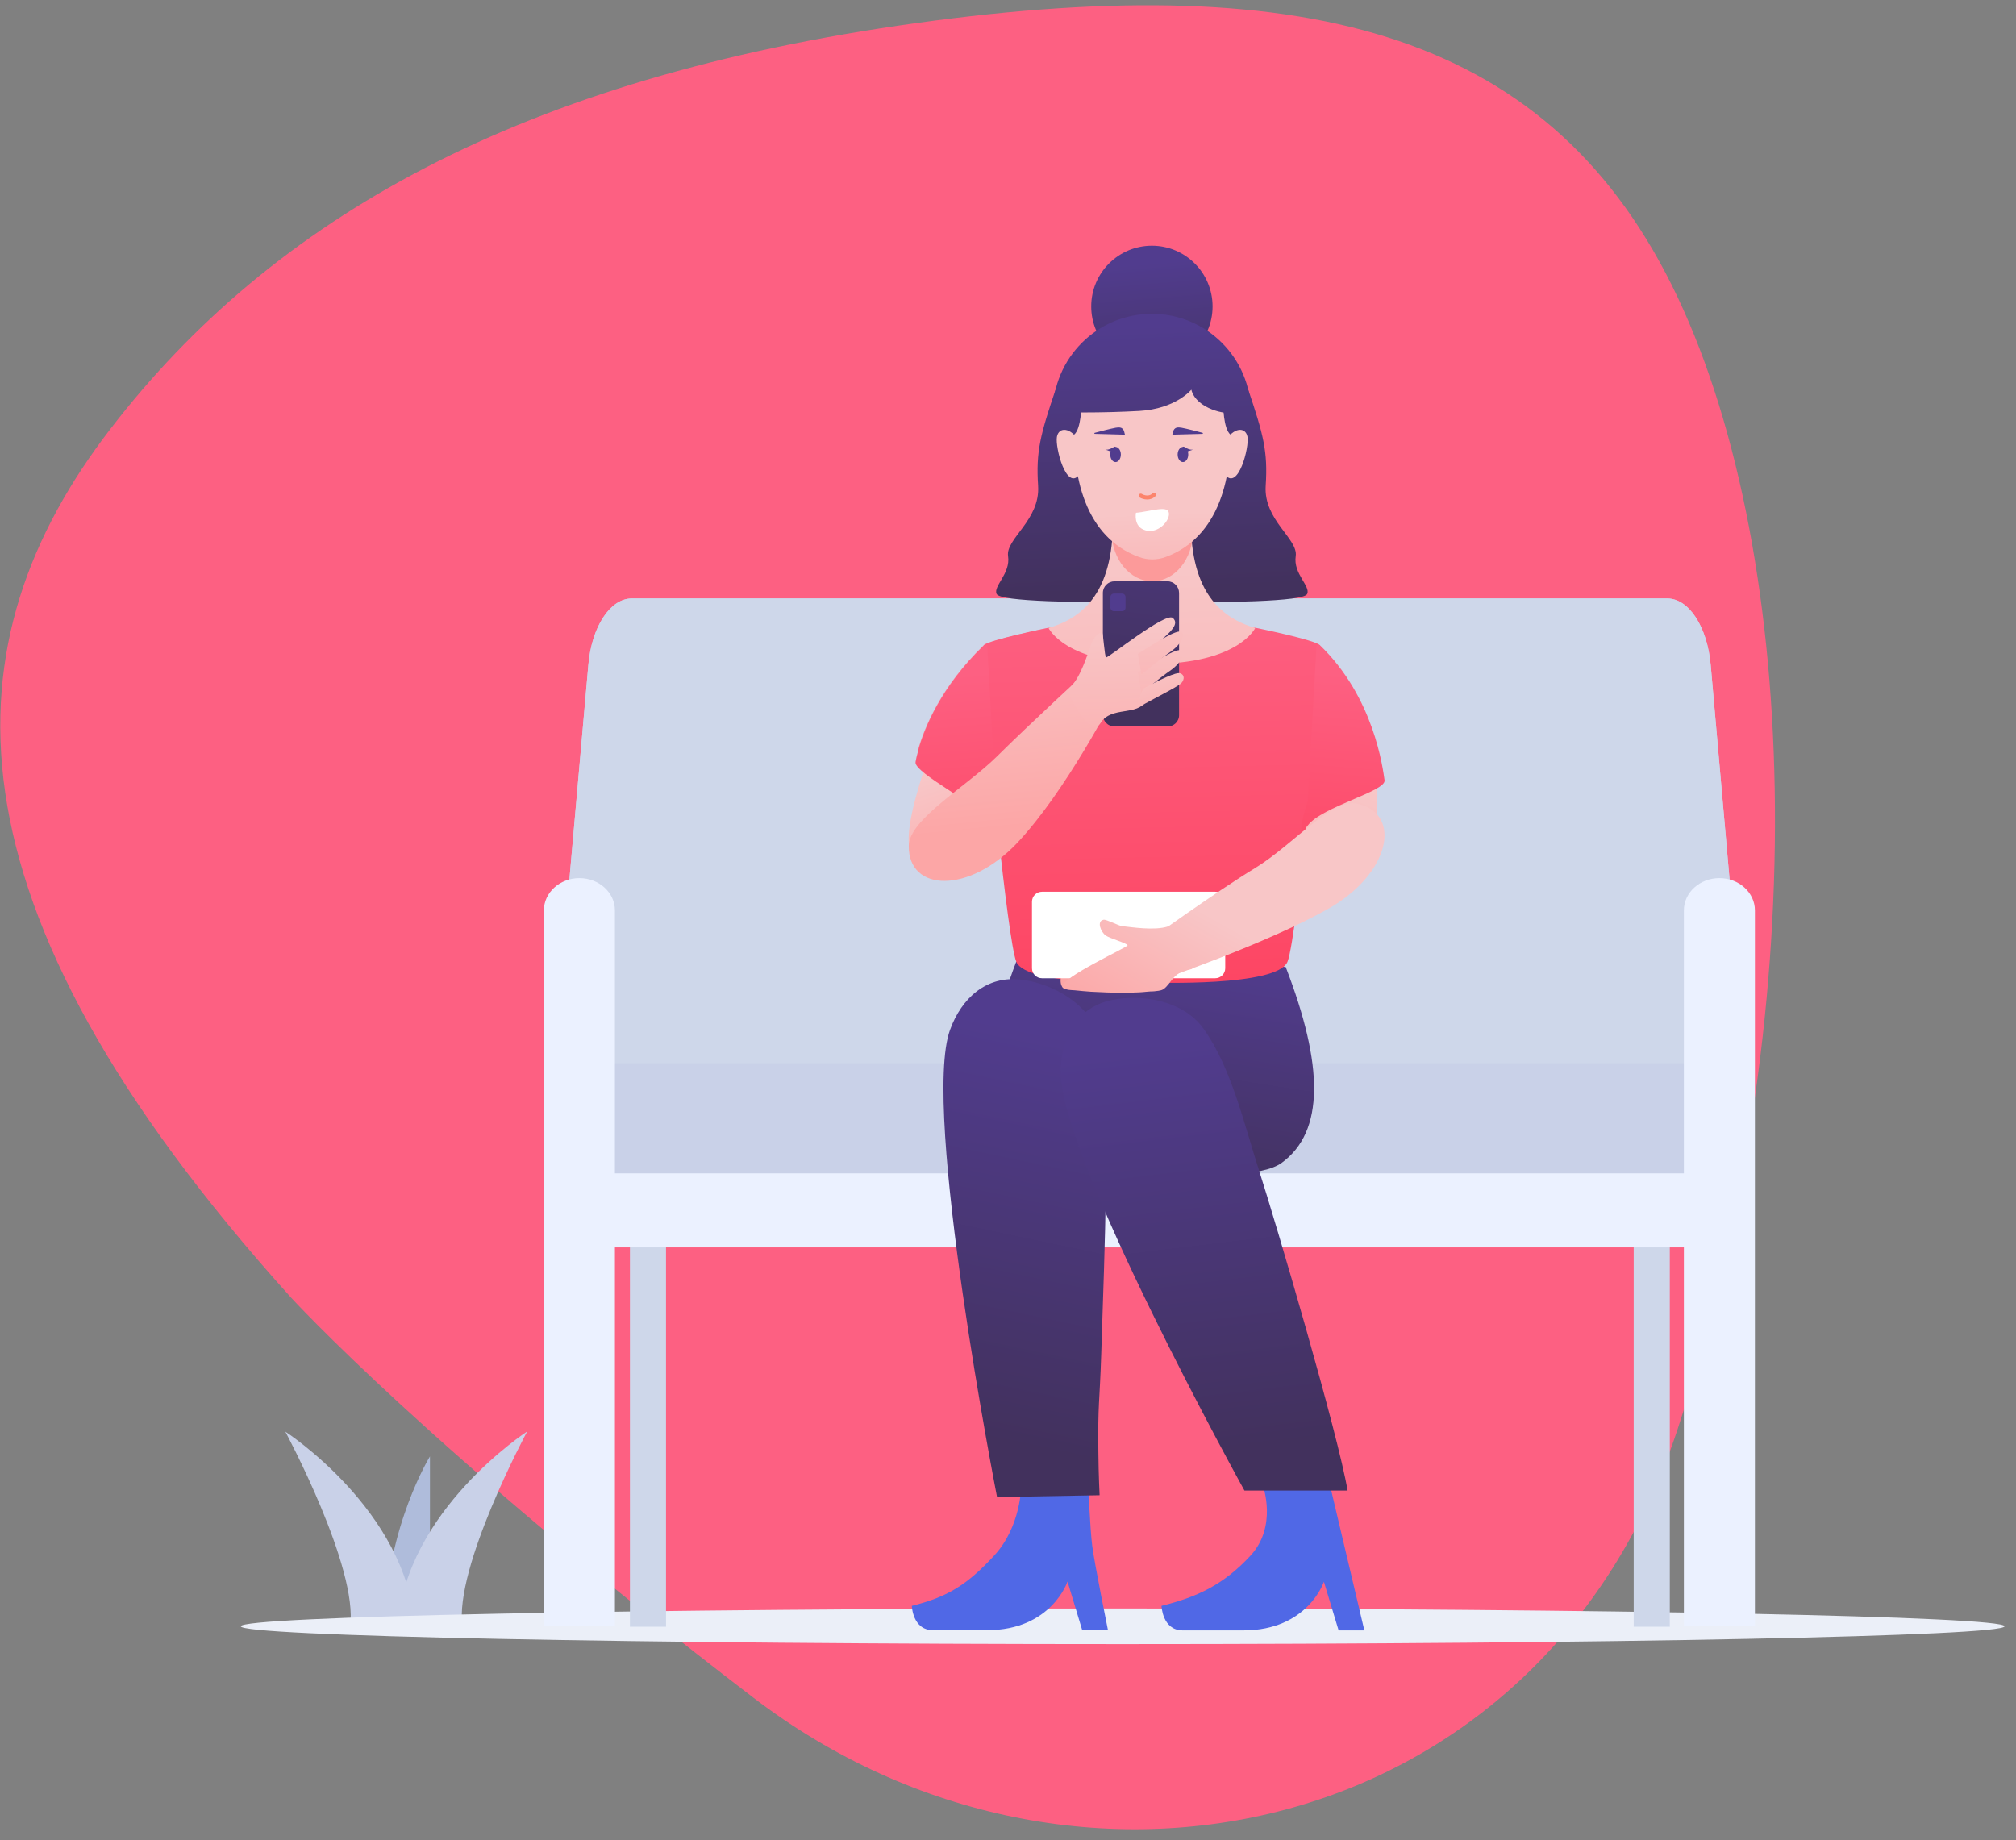 <svg width="172" height="157" viewBox="0 0 172 157" fill="none" xmlns="http://www.w3.org/2000/svg">
<rect x="0" y="0" width="172" height="157" fill="#808080" stroke="none"/>
<path d="M9.43 36.587C23.259 18.62 44.438 6.634 78.207 1.964C111.976 -2.706 132.555 2.94 143.136 25.371C153.717 47.802 154.679 86.814 143.136 121.925C131.594 157.037 91.674 165.813 64.259 144.845C36.845 123.877 24.821 110.709 24.821 110.709C-5.835 76.691 -4.399 54.554 9.43 36.587Z" fill="#FD6082"/>
<path d="M32.831 138.439C33.023 130.203 36.683 124.27 36.683 124.27V138.823L32.831 138.439Z" fill="#AFBCDB"/>
<path d="M35.393 138.805C34.731 128.876 24.343 122.158 24.343 122.158C24.343 122.158 30.6 133.78 29.868 138.823H35.393V138.805Z" fill="#C9D1E8"/>
<path d="M33.929 138.805C34.592 128.876 44.979 122.141 44.979 122.141C44.979 122.141 38.722 133.762 39.454 138.805H33.929Z" fill="#C9D1E8"/>
<path d="M95.784 140.287C137.337 140.287 171.023 139.606 171.023 138.767C171.023 137.927 137.337 137.247 95.784 137.247C54.23 137.247 20.544 137.927 20.544 138.767C20.544 139.606 54.23 140.287 95.784 140.287Z" fill="#EBEFF8"/>
<path d="M53.733 138.805H56.823V77.574C56.823 76.056 56.131 74.817 55.283 74.817C54.435 74.817 53.743 76.056 53.743 77.574V138.805H53.733Z" fill="#CED7EA"/>
<path d="M142.473 138.805H139.383V77.574C139.383 76.056 140.075 74.817 140.923 74.817C141.771 74.817 142.463 76.056 142.463 77.574V138.805H142.473Z" fill="#CED7EA"/>
<path d="M145.465 101.079H50.673C48.373 101.079 46.609 97.397 46.97 93.331L47.477 87.52L50.196 56.739C50.478 53.476 52.057 51.068 53.899 51.068H142.249C144.091 51.068 145.66 53.476 145.952 56.739L148.662 87.52L149.169 93.331C149.529 97.397 147.775 101.079 145.465 101.079Z" fill="#C9D1E8"/>
<path d="M148.662 87.52C148.009 89.422 146.829 90.714 145.465 90.714H50.673C49.309 90.714 48.139 89.422 47.477 87.52L50.196 56.739C50.478 53.476 52.057 51.068 53.899 51.068H142.249C144.091 51.068 145.66 53.476 145.952 56.739L148.662 87.52Z" fill="#CED7EA"/>
<path d="M147.131 100.119H47.652V106.436H147.131V100.119Z" fill="#EBF1FF"/>
<path d="M149.744 138.767H143.664V77.678C143.664 76.163 145.025 74.927 146.694 74.927C148.363 74.927 149.724 76.163 149.724 77.678V138.767H149.744Z" fill="#EBF1FF"/>
<path d="M46.383 138.767H52.463V77.678C52.463 76.163 51.102 74.927 49.433 74.927C47.764 74.927 46.403 76.163 46.403 77.678V138.767H46.383Z" fill="#EBF1FF"/>
<path d="M89.44 53.58C89.248 53.649 86.198 54.888 85.24 55.272C84.264 55.674 84.769 56.563 84.281 56.354C84.194 56.319 84.055 56.354 83.898 56.459C83.166 56.913 81.806 58.588 80.586 60.402C79.105 62.636 78.895 64.224 78.32 63.98C78.826 62.165 80.255 58.588 83.915 55.063C84.368 54.627 89.213 53.614 89.44 53.58Z" fill="#F696AA"/>
<path d="M77.797 137.024C80.83 136.274 82.521 135.227 84.821 132.732C87.122 130.236 87.122 126.816 87.122 126.816H92.856C92.856 126.816 92.996 130.411 93.187 131.911C93.379 133.412 94.529 139.101 94.529 139.101H92.333L91.078 134.948C91.078 134.948 89.719 139.101 84.211 139.101C78.704 139.101 81.37 139.101 79.61 139.101C77.85 139.101 77.797 137.024 77.797 137.024Z" fill="#5068E6"/>
<path d="M99.096 137.024C102.128 136.274 104.394 135.227 106.695 132.732C108.995 130.236 107.758 126.816 107.758 126.816H113.492L116.403 139.118H114.207L112.952 134.965C112.952 134.965 111.592 139.118 106.085 139.118C100.577 139.118 102.669 139.118 100.908 139.118C99.165 139.118 99.096 137.024 99.096 137.024Z" fill="#5068E6"/>
<path d="M117.501 65.882C117.501 68.028 117.658 72.757 116.281 73.874C114.904 74.991 112.638 74.659 111.784 72.914C110.93 71.169 110.773 66.632 110.773 66.632L117.501 65.882Z" fill="url(#paint0_linear_3480_12740)"/>
<path d="M79.035 65.027C78.407 67.086 76.856 71.553 77.85 73.019C78.843 74.485 81.092 74.851 82.434 73.42C83.776 71.989 85.24 67.714 85.24 67.714L79.035 65.027Z" fill="url(#paint1_linear_3480_12740)"/>
<path d="M109.344 99.228C107.758 100.38 103.261 100.397 98.433 100.048C93.606 100.414 89.091 100.38 87.523 99.228C83.845 96.558 83.479 90.433 86.704 82.057L98.433 81.499L109.693 82.511C112.934 90.887 113.021 96.558 109.344 99.228Z" fill="url(#paint2_linear_3480_12740)"/>
<path d="M109.85 82.057C108.996 84.221 98.277 83.837 98.277 83.837C98.277 83.837 87.558 84.221 86.704 82.057C86.338 81.132 85.693 76.089 85.118 70.61C84.543 65.096 84.02 59.128 83.915 56.458C83.88 55.621 83.898 55.097 83.95 55.045C84.386 54.608 89.231 53.614 89.458 53.562L98.277 52.829L107.096 53.562C107.096 53.562 112.168 54.591 112.603 55.045C113.039 55.498 110.704 79.911 109.85 82.057Z" fill="url(#paint3_linear_3480_12740)"/>
<path d="M111.523 50.683C111.209 51.346 104.551 51.416 98.277 51.416C91.985 51.416 85.344 51.346 85.031 50.683C84.717 50.02 86.233 48.938 86.007 47.455C85.78 45.971 88.76 44.384 88.569 41.452C88.377 38.52 88.76 37.09 90.068 33.216L98.277 33.006L106.486 33.216C107.793 37.09 108.177 38.52 107.985 41.452C107.793 44.384 110.773 45.971 110.547 47.455C110.32 48.955 111.837 50.02 111.523 50.683Z" fill="url(#paint4_linear_3480_12740)"/>
<path d="M98.276 31.331C101.135 31.331 103.453 29.011 103.453 26.148C103.453 23.286 101.135 20.966 98.276 20.966C95.418 20.966 93.1 23.286 93.1 26.148C93.1 29.011 95.418 31.331 98.276 31.331Z" fill="url(#paint5_linear_3480_12740)"/>
<path d="M98.277 43.703C102.945 43.703 106.73 39.913 106.73 35.239C106.73 30.565 102.945 26.776 98.277 26.776C93.608 26.776 89.824 30.565 89.824 35.239C89.824 39.913 93.608 43.703 98.277 43.703Z" fill="url(#paint6_linear_3480_12740)"/>
<path d="M107.096 53.579C107.096 53.579 105.667 56.65 98.277 56.65C90.887 56.65 89.457 53.579 89.457 53.579C94.111 52.253 95.383 48.065 94.843 41.853L98.277 40.841L101.71 41.853C101.17 48.048 102.442 52.236 107.096 53.579Z" fill="url(#paint7_linear_3480_12740)"/>
<path d="M98.312 49.6C100.227 49.6 101.78 47.702 101.78 45.36C101.78 43.018 100.227 41.12 98.312 41.12C96.396 41.12 94.843 43.018 94.843 45.36C94.843 47.702 96.396 49.6 98.312 49.6Z" fill="#FC9A9A"/>
<path d="M92.142 37.752C91.358 36.409 90.329 36.409 90.172 37.281C90.016 38.154 90.957 41.871 92.072 40.527C93.188 39.183 92.142 37.752 92.142 37.752Z" fill="url(#paint8_linear_3480_12740)"/>
<path d="M104.464 37.752C105.248 36.409 106.277 36.409 106.433 37.281C106.59 38.154 105.649 41.871 104.534 40.527C103.436 39.183 104.464 37.752 104.464 37.752Z" fill="url(#paint9_linear_3480_12740)"/>
<path d="M99.462 47.524C98.73 47.803 97.911 47.803 97.161 47.524C92.682 45.866 91.287 40.788 91.706 35.205C92.176 29.167 98.311 29.691 98.311 29.691C98.311 29.691 104.446 29.167 104.917 35.205C105.353 40.788 103.941 45.866 99.462 47.524Z" fill="url(#paint10_linear_3480_12740)"/>
<path d="M91.357 35.187C90.835 31.819 93.118 28.975 95.75 28.469C98.381 27.963 102.529 27.893 103.767 29.83C105.004 31.767 105.51 34.96 105.126 35.187C104.743 35.414 102.059 34.925 101.641 33.25C101.641 33.25 100.316 34.89 97.196 35.065C94.076 35.239 91.357 35.187 91.357 35.187Z" fill="url(#paint11_linear_3480_12740)"/>
<path d="M91.636 37.089C92.264 36.6 92.264 34.489 92.264 34.489L90.957 34.367L91.636 37.089Z" fill="url(#paint12_linear_3480_12740)"/>
<path d="M104.987 37.089C104.359 36.6 104.359 34.489 104.359 34.489L105.667 34.367L104.987 37.089Z" fill="url(#paint13_linear_3480_12740)"/>
<path d="M98.31 76.875V76.891H98.294L98.31 76.875Z" fill="url(#paint14_linear_3480_12740)"/>
<path d="M98.293 76.891H98.277V76.875L98.293 76.891Z" fill="url(#paint15_linear_3480_12740)"/>
<path d="M95.175 39.427C95.425 39.427 95.628 39.138 95.628 38.782C95.628 38.425 95.425 38.136 95.175 38.136C94.925 38.136 94.722 38.425 94.722 38.782C94.722 39.138 94.925 39.427 95.175 39.427Z" fill="url(#paint16_linear_3480_12740)"/>
<path d="M94.303 38.363C94.704 38.433 95.07 38.049 95.157 38.119C95.244 38.188 95.175 38.537 95.07 38.572C94.966 38.607 94.303 38.363 94.303 38.363Z" fill="url(#paint17_linear_3480_12740)"/>
<path d="M100.926 39.427C101.176 39.427 101.379 39.138 101.379 38.782C101.379 38.425 101.176 38.136 100.926 38.136C100.676 38.136 100.473 38.425 100.473 38.782C100.473 39.138 100.676 39.427 100.926 39.427Z" fill="url(#paint18_linear_3480_12740)"/>
<path d="M101.78 38.363C101.379 38.433 101.013 38.049 100.926 38.119C100.839 38.188 100.908 38.537 101.013 38.572C101.135 38.607 101.78 38.363 101.78 38.363Z" fill="url(#paint19_linear_3480_12740)"/>
<path d="M95.976 37.089C95.889 36.722 95.854 36.373 95.192 36.496C94.721 36.583 93.85 36.81 93.397 36.932C93.344 36.949 93.362 37.019 93.414 37.019L95.976 37.089Z" fill="url(#paint20_linear_3480_12740)"/>
<path d="M100.02 37.089C100.107 36.722 100.142 36.373 100.804 36.496C101.274 36.583 102.146 36.81 102.599 36.932C102.651 36.949 102.634 37.019 102.582 37.019L100.02 37.089Z" fill="url(#paint21_linear_3480_12740)"/>
<path d="M96.917 43.755C98.294 43.616 99.601 43.11 99.723 43.755C99.845 44.401 98.817 45.57 97.736 45.256C96.673 44.959 96.917 43.755 96.917 43.755Z" fill="white"/>
<path d="M97.876 42.621C97.615 42.621 97.371 42.534 97.231 42.447C97.144 42.394 97.126 42.289 97.179 42.202C97.231 42.115 97.336 42.097 97.423 42.15C97.44 42.167 97.963 42.464 98.329 42.097C98.399 42.028 98.503 42.028 98.573 42.097C98.643 42.167 98.643 42.272 98.573 42.342C98.364 42.551 98.103 42.621 97.876 42.621Z" fill="#FC846C"/>
<path d="M85.118 70.611C85.083 70.558 85.031 70.506 84.978 70.436C83.758 68.813 77.972 65.969 78.111 65.027C78.146 64.817 78.216 64.468 78.355 63.98C78.861 62.165 80.29 58.588 83.95 55.063H84.229L84.299 56.372L84.978 68.36C84.978 68.342 86.094 71.78 85.118 70.611Z" fill="url(#paint22_linear_3480_12740)"/>
<path d="M90.782 82.616C90.329 83.471 90.433 84.239 90.852 84.378C91.27 84.518 91.95 83.035 91.95 83.035L90.782 82.616Z" fill="url(#paint23_linear_3480_12740)"/>
<path d="M77.536 72.198C77.501 76.107 82.678 76.299 86.809 71.901C90.939 67.504 94.948 59.669 94.948 59.669L92.891 57.139C92.891 57.139 87.82 61.798 85.1 64.503C82.364 67.207 77.554 69.894 77.536 72.198Z" fill="url(#paint24_linear_3480_12740)"/>
<path d="M99.601 61.99H95.087C94.529 61.99 94.094 61.537 94.094 60.996V50.596C94.094 50.037 94.547 49.601 95.087 49.601H99.601C100.159 49.601 100.595 50.055 100.595 50.596V60.996C100.612 61.554 100.159 61.99 99.601 61.99Z" fill="url(#paint25_linear_3480_12740)"/>
<path d="M91.392 59.582C91.148 59.059 90.991 58.971 91.392 58.553C92.246 57.68 92.822 55.691 93.118 54.923C93.484 53.981 93.954 53.998 94.041 54.016C94.129 54.051 94.233 56.005 94.373 56.092C94.512 56.179 99.427 52.218 100.055 52.724C100.665 53.23 99.793 53.981 99.131 54.557C98.451 55.15 97.161 56.04 97.161 56.04C97.161 56.04 98.416 58.448 97.754 59.792C97.092 61.135 94.791 60.21 93.885 61.711C93.24 62.706 91.95 60.804 91.392 59.582Z" fill="url(#paint26_linear_3480_12740)"/>
<path d="M95.732 52.149H95.035C94.861 52.149 94.739 52.01 94.739 51.852V50.945C94.739 50.771 94.878 50.648 95.035 50.648H95.732C95.906 50.648 96.028 50.788 96.028 50.945V51.852C96.028 52.01 95.906 52.149 95.732 52.149Z" fill="url(#paint27_linear_3480_12740)"/>
<path d="M97.074 57.384C98.225 56.668 100.525 55.133 100.856 55.534C101.187 55.935 100.508 56.773 99.811 57.244C99.113 57.715 97.388 59.129 97.388 59.129L97.074 57.384Z" fill="url(#paint28_linear_3480_12740)"/>
<path d="M97.074 55.796C98.225 55.081 100.525 53.545 100.856 53.947C101.187 54.348 100.508 55.185 99.811 55.657C99.113 56.128 97.388 57.541 97.388 57.541L97.074 55.796Z" fill="url(#paint29_linear_3480_12740)"/>
<path d="M97.527 58.762C98.904 58.029 100.351 57.314 100.7 57.453C101.048 57.575 101.083 57.959 100.787 58.291C100.49 58.605 97.981 59.844 97.371 60.228C96.726 60.594 97.527 58.762 97.527 58.762Z" fill="url(#paint30_linear_3480_12740)"/>
<path d="M112.324 55.045L111.575 68.342C111.575 68.342 110.355 72.059 111.575 70.436C112.795 68.813 118.268 67.522 118.128 66.579C117.989 65.637 117.257 59.512 112.603 55.045H112.324Z" fill="url(#paint31_linear_3480_12740)"/>
<path d="M88.9 83.471H103.68C104.15 83.471 104.534 83.087 104.534 82.616V76.945C104.534 76.474 104.15 76.09 103.68 76.09H88.9C88.429 76.09 88.046 76.474 88.046 76.945V82.616C88.046 83.087 88.429 83.471 88.9 83.471Z" fill="white"/>
<path d="M115.863 68.586C119.662 69.493 118.582 74.571 113.335 77.538C108.089 80.504 99.183 83.54 99.183 83.54L97.963 80.26C97.963 80.26 103.784 76.072 107.061 74.083C110.338 72.093 113.614 68.062 115.863 68.586Z" fill="url(#paint32_linear_3480_12740)"/>
<path d="M100.647 79.579C100.281 79.125 100.176 78.881 99.636 79.056C98.468 79.422 96.534 79.108 95.714 79.021C95.436 78.986 94.407 78.445 94.163 78.48C93.536 78.585 93.919 79.527 94.338 79.823C94.669 80.068 96.185 80.487 96.202 80.661C96.22 80.818 90.538 83.401 90.642 84.203C90.66 84.325 90.939 84.395 91.026 84.43C91.235 84.483 91.497 84.483 91.706 84.5C92.159 84.552 92.629 84.587 93.083 84.622C94.006 84.674 94.93 84.709 95.854 84.709C96.307 84.709 96.743 84.692 97.196 84.674C97.614 84.657 98.032 84.587 98.451 84.587C98.695 84.552 98.991 84.552 99.218 84.43C99.427 84.308 99.566 84.133 99.723 83.942C99.862 83.767 99.984 83.593 100.141 83.418C100.49 83.052 100.926 82.79 101.431 82.737C102.616 82.633 101.501 80.626 100.647 79.579Z" fill="url(#paint33_linear_3480_12740)"/>
<path d="M93.815 127.584C93.815 127.584 93.728 125.909 93.71 123.937C93.658 119.627 93.815 119.871 93.954 115.561C94.111 110.797 94.285 106.051 94.355 101.287C94.407 97.256 94.913 92.3 93.745 88.409C92.926 85.669 89.841 83.925 87.157 83.593C84.159 83.209 82.033 85.181 81.057 87.868C78.582 94.656 85.066 127.741 85.066 127.741L93.815 127.584Z" fill="url(#paint34_linear_3480_12740)"/>
<path d="M114.974 127.2C114.189 122.453 108.856 104.323 107.392 99.786C106.155 95.947 105.057 91.096 102.686 87.781C101.03 85.442 97.562 84.779 94.895 85.32C91.932 85.914 90.555 88.461 90.486 91.323C90.311 98.547 106.172 127.182 106.172 127.182H114.974V127.2Z" fill="url(#paint35_linear_3480_12740)"/>
<defs>
<linearGradient id="paint0_linear_3480_12740" x1="115.06" y1="66.636" x2="108.655" y2="83.142" gradientUnits="userSpaceOnUse">
<stop stop-color="#F8C6C7"/>
<stop offset="1" stop-color="#FCA6A6"/>
</linearGradient>
<linearGradient id="paint1_linear_3480_12740" x1="80.131" y1="66.086" x2="83.778" y2="77.362" gradientUnits="userSpaceOnUse">
<stop stop-color="#F8C6C7"/>
<stop offset="1" stop-color="#FCA6A6"/>
</linearGradient>
<linearGradient id="paint2_linear_3480_12740" x1="100.048" y1="81.009" x2="96.913" y2="101.104" gradientUnits="userSpaceOnUse">
<stop stop-color="#513C8E"/>
<stop offset="1" stop-color="#42315D"/>
</linearGradient>
<linearGradient id="paint3_linear_3480_12740" x1="98.16" y1="50.954" x2="99.009" y2="87.696" gradientUnits="userSpaceOnUse">
<stop stop-color="#FD6082"/>
<stop offset="1" stop-color="#FD4360"/>
</linearGradient>
<linearGradient id="paint4_linear_3480_12740" x1="97.318" y1="27.819" x2="98.264" y2="50.312" gradientUnits="userSpaceOnUse">
<stop stop-color="#513C8E"/>
<stop offset="1" stop-color="#42315D"/>
</linearGradient>
<linearGradient id="paint5_linear_3480_12740" x1="97.963" y1="22.463" x2="99.047" y2="35.488" gradientUnits="userSpaceOnUse">
<stop stop-color="#513C8E"/>
<stop offset="1" stop-color="#42315D"/>
</linearGradient>
<linearGradient id="paint6_linear_3480_12740" x1="97.957" y1="27.791" x2="98.904" y2="50.284" gradientUnits="userSpaceOnUse">
<stop stop-color="#513C8E"/>
<stop offset="1" stop-color="#42315D"/>
</linearGradient>
<linearGradient id="paint7_linear_3480_12740" x1="98.149" y1="48.688" x2="98.961" y2="81.38" gradientUnits="userSpaceOnUse">
<stop stop-color="#F8C6C7"/>
<stop offset="1" stop-color="#FCA6A6"/>
</linearGradient>
<linearGradient id="paint8_linear_3480_12740" x1="91.579" y1="44.054" x2="92.029" y2="55.987" gradientUnits="userSpaceOnUse">
<stop stop-color="#F8C6C7"/>
<stop offset="1" stop-color="#FCA6A6"/>
</linearGradient>
<linearGradient id="paint9_linear_3480_12740" x1="105.446" y1="43.53" x2="105.897" y2="55.463" gradientUnits="userSpaceOnUse">
<stop stop-color="#F8C6C7"/>
<stop offset="1" stop-color="#FCA6A6"/>
</linearGradient>
<linearGradient id="paint10_linear_3480_12740" x1="98.568" y1="43.79" x2="99.019" y2="55.723" gradientUnits="userSpaceOnUse">
<stop stop-color="#F8C6C7"/>
<stop offset="1" stop-color="#FCA6A6"/>
</linearGradient>
<linearGradient id="paint11_linear_3480_12740" x1="97.989" y1="27.79" x2="98.936" y2="50.283" gradientUnits="userSpaceOnUse">
<stop stop-color="#513C8E"/>
<stop offset="1" stop-color="#42315D"/>
</linearGradient>
<linearGradient id="paint12_linear_3480_12740" x1="91.338" y1="28.07" x2="92.285" y2="50.563" gradientUnits="userSpaceOnUse">
<stop stop-color="#513C8E"/>
<stop offset="1" stop-color="#42315D"/>
</linearGradient>
<linearGradient id="paint13_linear_3480_12740" x1="104.728" y1="27.506" x2="105.675" y2="49.999" gradientUnits="userSpaceOnUse">
<stop stop-color="#513C8E"/>
<stop offset="1" stop-color="#42315D"/>
</linearGradient>
<linearGradient id="paint14_linear_3480_12740" x1="98.306" y1="76.879" x2="98.306" y2="76.893" gradientUnits="userSpaceOnUse">
<stop stop-color="#FD6082"/>
<stop offset="1" stop-color="#FD4360"/>
</linearGradient>
<linearGradient id="paint15_linear_3480_12740" x1="98.29" y1="76.878" x2="98.29" y2="76.893" gradientUnits="userSpaceOnUse">
<stop stop-color="#FD6082"/>
<stop offset="1" stop-color="#FD4360"/>
</linearGradient>
<linearGradient id="paint16_linear_3480_12740" x1="95.177" y1="39.498" x2="95.177" y2="41.234" gradientUnits="userSpaceOnUse">
<stop stop-color="#513C8E"/>
<stop offset="1" stop-color="#42315D"/>
</linearGradient>
<linearGradient id="paint17_linear_3480_12740" x1="94.754" y1="38.599" x2="94.754" y2="39.212" gradientUnits="userSpaceOnUse">
<stop stop-color="#513C8E"/>
<stop offset="1" stop-color="#42315D"/>
</linearGradient>
<linearGradient id="paint18_linear_3480_12740" x1="100.917" y1="39.498" x2="100.917" y2="41.234" gradientUnits="userSpaceOnUse">
<stop stop-color="#513C8E"/>
<stop offset="1" stop-color="#42315D"/>
</linearGradient>
<linearGradient id="paint19_linear_3480_12740" x1="101.339" y1="38.599" x2="101.339" y2="39.212" gradientUnits="userSpaceOnUse">
<stop stop-color="#513C8E"/>
<stop offset="1" stop-color="#42315D"/>
</linearGradient>
<linearGradient id="paint20_linear_3480_12740" x1="94.671" y1="37.129" x2="94.671" y2="37.95" gradientUnits="userSpaceOnUse">
<stop stop-color="#513C8E"/>
<stop offset="1" stop-color="#42315D"/>
</linearGradient>
<linearGradient id="paint21_linear_3480_12740" x1="101.322" y1="37.129" x2="101.322" y2="37.95" gradientUnits="userSpaceOnUse">
<stop stop-color="#513C8E"/>
<stop offset="1" stop-color="#42315D"/>
</linearGradient>
<linearGradient id="paint22_linear_3480_12740" x1="80.957" y1="57.58" x2="82.614" y2="77.515" gradientUnits="userSpaceOnUse">
<stop stop-color="#FD6082"/>
<stop offset="1" stop-color="#FD4360"/>
</linearGradient>
<linearGradient id="paint23_linear_3480_12740" x1="91.275" y1="80.922" x2="91.233" y2="82.687" gradientUnits="userSpaceOnUse">
<stop stop-color="#F8C6C7"/>
<stop offset="1" stop-color="#FCA6A6"/>
</linearGradient>
<linearGradient id="paint24_linear_3480_12740" x1="84.989" y1="53.397" x2="86.689" y2="70.574" gradientUnits="userSpaceOnUse">
<stop stop-color="#F8C6C7"/>
<stop offset="1" stop-color="#FCA6A6"/>
</linearGradient>
<linearGradient id="paint25_linear_3480_12740" x1="99.93" y1="36.501" x2="96.811" y2="59.809" gradientUnits="userSpaceOnUse">
<stop stop-color="#513C8E"/>
<stop offset="1" stop-color="#42315D"/>
</linearGradient>
<linearGradient id="paint26_linear_3480_12740" x1="95.65" y1="53.275" x2="95.949" y2="70.192" gradientUnits="userSpaceOnUse">
<stop stop-color="#F8C6C7"/>
<stop offset="1" stop-color="#FCA6A6"/>
</linearGradient>
<linearGradient id="paint27_linear_3480_12740" x1="95.387" y1="52.218" x2="95.387" y2="54.232" gradientUnits="userSpaceOnUse">
<stop stop-color="#513C8E"/>
<stop offset="1" stop-color="#42315D"/>
</linearGradient>
<linearGradient id="paint28_linear_3480_12740" x1="98.939" y1="52.486" x2="99.214" y2="68.031" gradientUnits="userSpaceOnUse">
<stop stop-color="#F8C6C7"/>
<stop offset="1" stop-color="#FCA6A6"/>
</linearGradient>
<linearGradient id="paint29_linear_3480_12740" x1="98.939" y1="50.896" x2="99.214" y2="66.441" gradientUnits="userSpaceOnUse">
<stop stop-color="#F8C6C7"/>
<stop offset="1" stop-color="#FCA6A6"/>
</linearGradient>
<linearGradient id="paint30_linear_3480_12740" x1="98.382" y1="56.217" x2="100.396" y2="64.596" gradientUnits="userSpaceOnUse">
<stop stop-color="#F8C6C7"/>
<stop offset="1" stop-color="#FCA6A6"/>
</linearGradient>
<linearGradient id="paint31_linear_3480_12740" x1="115.488" y1="57.571" x2="113.83" y2="77.507" gradientUnits="userSpaceOnUse">
<stop stop-color="#FD6082"/>
<stop offset="1" stop-color="#FD4360"/>
</linearGradient>
<linearGradient id="paint32_linear_3480_12740" x1="106.157" y1="79.729" x2="99.973" y2="90.801" gradientUnits="userSpaceOnUse">
<stop stop-color="#F8C6C7"/>
<stop offset="1" stop-color="#FCA6A6"/>
</linearGradient>
<linearGradient id="paint33_linear_3480_12740" x1="100.127" y1="76.361" x2="93.943" y2="87.432" gradientUnits="userSpaceOnUse">
<stop stop-color="#F8C6C7"/>
<stop offset="1" stop-color="#FCA6A6"/>
</linearGradient>
<linearGradient id="paint34_linear_3480_12740" x1="91.427" y1="88.59" x2="84.238" y2="122.8" gradientUnits="userSpaceOnUse">
<stop stop-color="#513C8E"/>
<stop offset="1" stop-color="#42315D"/>
</linearGradient>
<linearGradient id="paint35_linear_3480_12740" x1="100.245" y1="88.768" x2="104.44" y2="123.737" gradientUnits="userSpaceOnUse">
<stop stop-color="#513C8E"/>
<stop offset="1" stop-color="#42315D"/>
</linearGradient>
</defs>
</svg>
